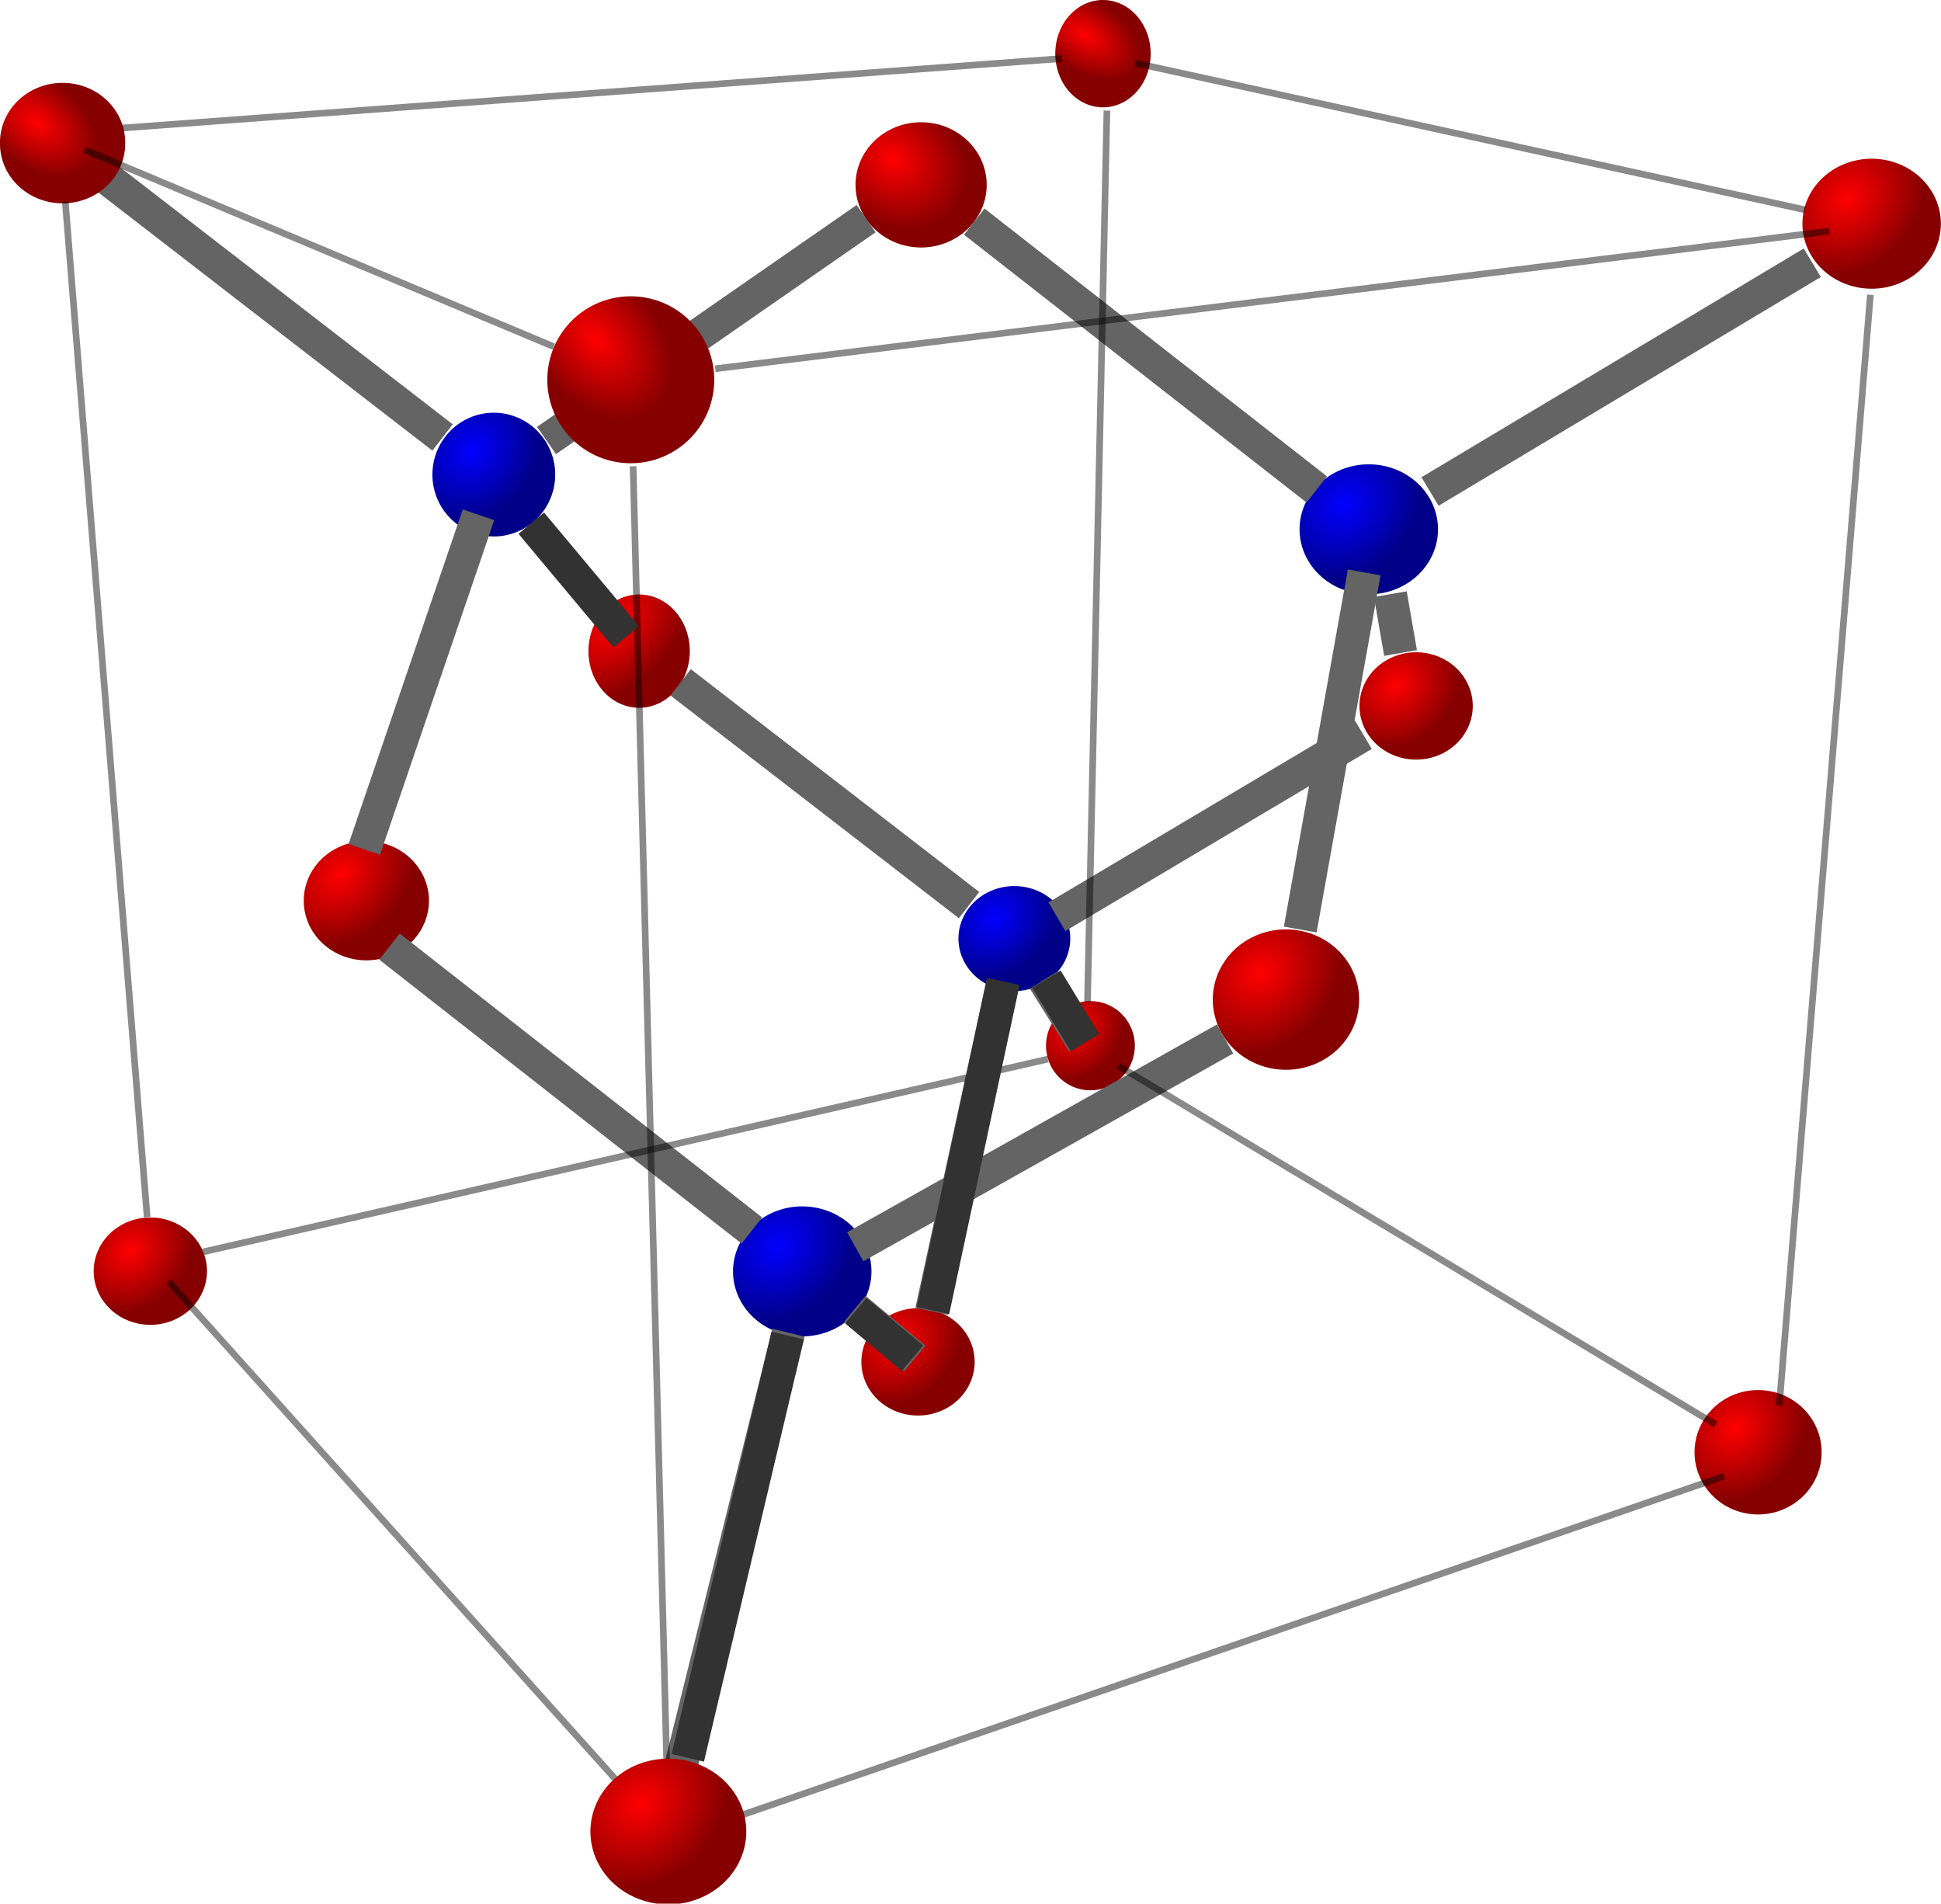 <?xml version="1.0" encoding="UTF-8" standalone="no"?>
<!-- Created with Inkscape (http://www.inkscape.org/) -->
<svg
   xmlns:svg="http://www.w3.org/2000/svg"
   xmlns="http://www.w3.org/2000/svg"
   xmlns:xlink="http://www.w3.org/1999/xlink"
   version="1.0"
   width="291.936"
   height="286.28"
   id="svg9268">
  <defs
     id="defs9270">
    <linearGradient
       id="linearGradient9969">
      <stop
         id="stop9971"
         style="stop-color:#0000ff;stop-opacity:1"
         offset="0" />
      <stop
         id="stop9973"
         style="stop-color:#000088;stop-opacity:1"
         offset="1" />
    </linearGradient>
    <linearGradient
       id="linearGradient9877">
      <stop
         id="stop9879"
         style="stop-color:#ff0000;stop-opacity:1"
         offset="0" />
      <stop
         id="stop9881"
         style="stop-color:#870000;stop-opacity:1"
         offset="1" />
    </linearGradient>
    <radialGradient
       cx="147.25"
       cy="115.691"
       r="10.416"
       fx="147.25"
       fy="115.691"
       id="radialGradient9883"
       xlink:href="#linearGradient9877"
       gradientUnits="userSpaceOnUse"
       gradientTransform="matrix(0.772,0.584,-0.378,0.5,77.301,-27.99)" />
    <radialGradient
       cx="304.85"
       cy="102.967"
       r="8.174"
       fx="304.85"
       fy="102.967"
       id="radialGradient9891"
       xlink:href="#linearGradient9877"
       gradientUnits="userSpaceOnUse"
       gradientTransform="matrix(0.979,0.576,-0.333,0.567,40.646,-131.327)" />
    <radialGradient
       cx="276.345"
       cy="120.504"
       r="9.864"
       fx="276.345"
       fy="120.504"
       id="radialGradient9899"
       xlink:href="#linearGradient9877"
       gradientUnits="userSpaceOnUse"
       gradientTransform="matrix(0.923,0.758,-0.614,0.748,95.391,-178.79)" />
    <radialGradient
       cx="231.604"
       cy="149.547"
       r="13.554"
       fx="231.604"
       fy="149.547"
       id="radialGradient9907"
       xlink:href="#linearGradient9877"
       gradientUnits="userSpaceOnUse"
       gradientTransform="matrix(0.649,0.761,-0.521,0.444,159.137,-93.057)" />
    <radialGradient
       cx="234.552"
       cy="191.913"
       r="8.622"
       fx="234.552"
       fy="191.913"
       id="radialGradient9915"
       xlink:href="#linearGradient9877"
       gradientUnits="userSpaceOnUse"
       gradientTransform="matrix(0.727,0.687,-1.06,1.123,267.439,-184.936)" />
    <radialGradient
       cx="188.659"
       cy="229.614"
       r="9.416"
       fx="188.659"
       fy="229.614"
       id="radialGradient9923"
       xlink:href="#linearGradient9877"
       gradientUnits="userSpaceOnUse"
       gradientTransform="matrix(0.679,0.734,-0.937,0.867,275.542,-107.753)" />
    <radialGradient
       cx="160.605"
       cy="285.308"
       r="8.519"
       fx="160.605"
       fy="285.308"
       id="radialGradient9931"
       xlink:href="#linearGradient9877"
       gradientUnits="userSpaceOnUse"
       gradientTransform="matrix(0.702,0.712,-0.847,0.834,289.543,-67.013)" />
    <radialGradient
       cx="160.605"
       cy="285.308"
       r="8.519"
       fx="160.605"
       fy="285.308"
       id="radialGradient9935"
       xlink:href="#linearGradient9877"
       gradientUnits="userSpaceOnUse"
       gradientTransform="matrix(0.702,0.712,-0.847,0.834,289.543,-67.013)" />
    <radialGradient
       cx="160.605"
       cy="285.308"
       r="8.519"
       fx="160.605"
       fy="285.308"
       id="radialGradient9939"
       xlink:href="#linearGradient9877"
       gradientUnits="userSpaceOnUse"
       gradientTransform="matrix(0.702,0.712,-0.847,0.834,289.543,-67.013)" />
    <radialGradient
       cx="160.605"
       cy="285.308"
       r="8.519"
       fx="160.605"
       fy="285.308"
       id="radialGradient9943"
       xlink:href="#linearGradient9877"
       gradientUnits="userSpaceOnUse"
       gradientTransform="matrix(0.702,0.712,-0.847,0.834,289.543,-67.013)" />
    <radialGradient
       cx="160.605"
       cy="285.308"
       r="8.519"
       fx="160.605"
       fy="285.308"
       id="radialGradient9947"
       xlink:href="#linearGradient9877"
       gradientUnits="userSpaceOnUse"
       gradientTransform="matrix(0.702,0.712,-0.847,0.834,289.543,-67.013)" />
    <radialGradient
       cx="160.605"
       cy="285.308"
       r="8.519"
       fx="160.605"
       fy="285.308"
       id="radialGradient9951"
       xlink:href="#linearGradient9877"
       gradientUnits="userSpaceOnUse"
       gradientTransform="matrix(0.702,0.712,-0.847,0.834,289.543,-67.013)" />
    <radialGradient
       cx="160.605"
       cy="285.308"
       r="8.519"
       fx="160.605"
       fy="285.308"
       id="radialGradient9955"
       xlink:href="#linearGradient9877"
       gradientUnits="userSpaceOnUse"
       gradientTransform="matrix(0.702,0.712,-0.847,0.834,289.543,-67.013)" />
    <radialGradient
       cx="160.605"
       cy="285.308"
       r="8.519"
       fx="160.605"
       fy="285.308"
       id="radialGradient9959"
       xlink:href="#linearGradient9877"
       gradientUnits="userSpaceOnUse"
       gradientTransform="matrix(0.702,0.712,-0.847,0.834,289.543,-67.013)" />
    <radialGradient
       cx="160.605"
       cy="285.308"
       r="8.519"
       fx="160.605"
       fy="285.308"
       id="radialGradient9963"
       xlink:href="#linearGradient9877"
       gradientUnits="userSpaceOnUse"
       gradientTransform="matrix(0.702,0.712,-0.847,0.834,289.543,-67.013)" />
    <radialGradient
       cx="160.605"
       cy="285.308"
       r="8.519"
       fx="160.605"
       fy="285.308"
       id="radialGradient9967"
       xlink:href="#linearGradient9969"
       gradientUnits="userSpaceOnUse"
       gradientTransform="matrix(0.702,0.712,-0.847,0.834,289.543,-67.013)" />
    <radialGradient
       cx="160.605"
       cy="285.308"
       r="8.519"
       fx="160.605"
       fy="285.308"
       id="radialGradient9977"
       xlink:href="#linearGradient9969"
       gradientUnits="userSpaceOnUse"
       gradientTransform="matrix(0.702,0.712,-0.847,0.834,289.543,-67.013)" />
    <radialGradient
       cx="160.605"
       cy="285.308"
       r="8.519"
       fx="160.605"
       fy="285.308"
       id="radialGradient9981"
       xlink:href="#linearGradient9969"
       gradientUnits="userSpaceOnUse"
       gradientTransform="matrix(0.702,0.712,-0.847,0.834,289.543,-67.013)" />
    <radialGradient
       cx="160.605"
       cy="285.308"
       r="8.519"
       fx="160.605"
       fy="285.308"
       id="radialGradient9985"
       xlink:href="#linearGradient9969"
       gradientUnits="userSpaceOnUse"
       gradientTransform="matrix(0.702,0.712,-0.847,0.834,289.543,-67.013)" />
  </defs>
  <g
     transform="translate(-141.682,-97.353)"
     id="layer1">
    <path
       d="M 172.171,288.355 A 8.519,8.071 0 1 1 155.133,288.355 A 8.519,8.071 0 1 1 172.171,288.355 z"
       transform="matrix(1.222,0,0,1.211,223.206,-218.201)"
       id="path9957"
       style="fill:url(#radialGradient9959);fill-opacity:1;stroke:none;stroke-width:2;stroke-linecap:square;stroke-linejoin:bevel;stroke-miterlimit:4;stroke-dasharray:none;stroke-dashoffset:0;stroke-opacity:0.304" />
    <path
       d="M 290.538,124.703 A 9.864,9.416 0 1 1 270.81,124.703 A 9.864,9.416 0 1 1 290.538,124.703 z"
       transform="translate(-0.452,0.452)"
       id="path9306"
       style="fill:url(#radialGradient9899);fill-opacity:1;stroke:none;stroke-width:2;stroke-linecap:square;stroke-linejoin:bevel;stroke-miterlimit:4;stroke-dasharray:none;stroke-dashoffset:0;stroke-opacity:0.304" />
    <path
       d="M 201.763,233.655 A 9.416,8.967 0 1 1 182.931,233.655 A 9.416,8.967 0 1 1 201.763,233.655 z"
       transform="translate(4.437,-0.851)"
       id="path9322"
       style="fill:url(#radialGradient9923);fill-opacity:1;stroke:none;stroke-width:2;stroke-linecap:square;stroke-linejoin:bevel;stroke-miterlimit:4;stroke-dasharray:none;stroke-dashoffset:0;stroke-opacity:0.304" />
    <path
       d="M 245.702,195.544 A 7.622,8.519 0 1 1 230.458,195.544 A 7.622,8.519 0 1 1 245.702,195.544 z"
       transform="translate(-0.271,-0.271)"
       id="path9328"
       style="fill:url(#radialGradient9915);fill-opacity:1;stroke:none;stroke-width:2;stroke-linecap:square;stroke-linejoin:bevel;stroke-miterlimit:4;stroke-dasharray:none;stroke-dashoffset:0;stroke-opacity:0.304" />
    <path
       d="M 172.171,288.355 A 8.519,8.071 0 1 1 155.133,288.355 A 8.519,8.071 0 1 1 172.171,288.355 z"
       transform="translate(116.103,13.801)"
       id="path9941"
       style="fill:url(#radialGradient9943);fill-opacity:1;stroke:none;stroke-width:2;stroke-linecap:square;stroke-linejoin:bevel;stroke-miterlimit:4;stroke-dasharray:none;stroke-dashoffset:0;stroke-opacity:0.304" />
    <path
       d="M 172.171,288.355 A 8.519,8.071 0 1 1 155.133,288.355 A 8.519,8.071 0 1 1 172.171,288.355 z"
       transform="matrix(0.784,0,0,0.831,177.384,14.986)"
       id="path9945"
       style="fill:url(#radialGradient9947);fill-opacity:1;stroke:none;stroke-width:2;stroke-linecap:square;stroke-linejoin:bevel;stroke-miterlimit:4;stroke-dasharray:none;stroke-dashoffset:0;stroke-opacity:0.304" />
    <path
       d="M 172.171,288.355 A 8.519,8.071 0 1 1 155.133,288.355 A 8.519,8.071 0 1 1 172.171,288.355 z"
       transform="matrix(1.292,0,0,1.308,123.659,-129.493)"
       id="path9949"
       style="fill:url(#radialGradient9951);fill-opacity:1;stroke:none;stroke-width:2;stroke-linecap:square;stroke-linejoin:bevel;stroke-miterlimit:4;stroke-dasharray:none;stroke-dashoffset:0;stroke-opacity:0.304" />
    <path
       d="M 172.171,288.355 A 8.519,8.071 0 1 1 155.133,288.355 A 8.519,8.071 0 1 1 172.171,288.355 z"
       transform="translate(191.023,-84.838)"
       id="path9953"
       style="fill:url(#radialGradient9955);fill-opacity:1;stroke:none;stroke-width:2;stroke-linecap:square;stroke-linejoin:bevel;stroke-miterlimit:4;stroke-dasharray:none;stroke-dashoffset:0;stroke-opacity:0.304" />
    <path
       d="M 172.171,288.355 A 8.519,8.071 0 1 1 155.133,288.355 A 8.519,8.071 0 1 1 172.171,288.355 z"
       transform="matrix(1.222,0,0,1.211,147.572,-172.245)"
       id="path9965"
       style="fill:url(#radialGradient9967);fill-opacity:1;stroke:none;stroke-width:2;stroke-linecap:square;stroke-linejoin:bevel;stroke-miterlimit:4;stroke-dasharray:none;stroke-dashoffset:0;stroke-opacity:0.304" />
    <path
       d="M 172.171,288.355 A 8.519,8.071 0 1 1 155.133,288.355 A 8.519,8.071 0 1 1 172.171,288.355 z"
       transform="matrix(1.222,0,0,1.211,62.361,-60.651)"
       id="path9975"
       style="fill:url(#radialGradient9977);fill-opacity:1;stroke:none;stroke-width:2;stroke-linecap:square;stroke-linejoin:bevel;stroke-miterlimit:4;stroke-dasharray:none;stroke-dashoffset:0;stroke-opacity:0.304" />
    <path
       d="M 172.171,288.355 A 8.519,8.071 0 1 1 155.133,288.355 A 8.519,8.071 0 1 1 172.171,288.355 z"
       transform="matrix(0.987,0,0,0.978,132.721,-43.512)"
       id="path9979"
       style="fill:url(#radialGradient9981);fill-opacity:1;stroke:none;stroke-width:2;stroke-linecap:square;stroke-linejoin:bevel;stroke-miterlimit:4;stroke-dasharray:none;stroke-dashoffset:0;stroke-opacity:0.304" />
    <path
       d="M 172.171,288.355 A 8.519,8.071 0 1 1 155.133,288.355 A 8.519,8.071 0 1 1 172.171,288.355 z"
       transform="matrix(1.084,0,0,1.153,38.555,-163.749)"
       id="path9983"
       style="fill:url(#radialGradient9985);fill-opacity:1;stroke:none;stroke-width:2;stroke-linecap:square;stroke-linejoin:bevel;stroke-miterlimit:4;stroke-dasharray:none;stroke-dashoffset:0;stroke-opacity:0.304" />
    <path
       d="M 164,288.362 C 163.667,288.362 163.333,288.362 164,288.362 z"
       id="path9987"
       style="fill:none;fill-rule:evenodd;stroke:#000000;stroke-width:1px;stroke-linecap:butt;stroke-linejoin:miter;stroke-opacity:1" />
    <path
       d="M 196.476,225.081 L 213.65,174.773 M 254.764,282.404 L 200.262,239.7 M 242,371.362 L 260.277,297.767"
       id="path9997"
       style="fill:none;fill-rule:evenodd;stroke:#646464;stroke-width:5;stroke-linecap:butt;stroke-linejoin:miter;stroke-miterlimit:4;stroke-dasharray:none;stroke-opacity:1" />
    <path
       d="M 350.8,186.701 L 352.332,195.557 M 223.88,163.596 L 271.951,130.23 M 288.218,130.682 L 339.728,170.959 M 149,117.362 L 208.246,163.144"
       id="path9999"
       style="fill:none;fill-rule:evenodd;stroke:#646464;stroke-width:5;stroke-linecap:butt;stroke-linejoin:round;stroke-miterlimit:4;stroke-dasharray:none;stroke-opacity:1" />
    <path
       d="M 325.942,253.595 L 270.314,284.844 M 346.865,183.433 L 337.244,237.141"
       id="path10001"
       style="fill:none;fill-rule:evenodd;stroke:#646464;stroke-width:5;stroke-linecap:butt;stroke-linejoin:round;stroke-miterlimit:4;stroke-dasharray:none;stroke-opacity:1" />
    <path
       d="M 298.696,244.71 L 304.59,254.116 M 281.806,294.551 L 292.501,245.262 M 270.274,294.154 L 279.277,301.639"
       id="path10003"
       style="fill:none;fill-rule:evenodd;stroke:#646464;stroke-width:5;stroke-linecap:butt;stroke-linejoin:round;stroke-miterlimit:4;stroke-dasharray:none;stroke-opacity:1" />
    <path
       d="M 300.648,235.21 L 346.728,207.832 M 244.055,199.965 L 287.435,233.465"
       id="path10005"
       style="fill:none;fill-rule:evenodd;stroke:#646464;stroke-width:5;stroke-linecap:butt;stroke-linejoin:miter;stroke-miterlimit:4;stroke-dasharray:none;stroke-opacity:1" />
    <path
       d="M 249.289,155.64 A 12.554,12.554 0 1 1 224.181,155.64 A 12.554,12.554 0 1 1 249.289,155.64 z"
       transform="translate(-0.181,-1.175)"
       id="path9326"
       style="fill:url(#radialGradient9907);fill-opacity:1;stroke:none;stroke-width:2;stroke-linecap:square;stroke-linejoin:bevel;stroke-miterlimit:4;stroke-dasharray:none;stroke-dashoffset:0;stroke-opacity:0.304" />
    <path
       d="M 160.513,118.874 A 9.416,8.967 0 1 1 141.682,118.874 A 9.416,8.967 0 1 1 160.513,118.874 z"
       id="path9304"
       style="fill:url(#radialGradient9883);fill-opacity:1;stroke:none;stroke-width:2;stroke-linecap:square;stroke-linejoin:bevel;stroke-miterlimit:4;stroke-dasharray:none;stroke-dashoffset:0;stroke-opacity:0.304" />
    <path
       d="M 172.171,288.355 A 8.519,8.071 0 1 1 155.133,288.355 A 8.519,8.071 0 1 1 172.171,288.355 z"
       transform="translate(0.641,0.16)"
       id="path9316"
       style="fill:url(#radialGradient9931);fill-opacity:1;stroke:none;stroke-width:2;stroke-linecap:square;stroke-linejoin:bevel;stroke-miterlimit:4;stroke-dasharray:none;stroke-dashoffset:0;stroke-opacity:0.304" />
    <path
       d="M 172.171,288.355 A 8.519,8.071 0 1 1 155.133,288.355 A 8.519,8.071 0 1 1 172.171,288.355 z"
       transform="matrix(1.122,0,0,1.159,222.489,-18.454)"
       id="path9937"
       style="fill:url(#radialGradient9939);fill-opacity:1;stroke:none;stroke-width:2;stroke-linecap:square;stroke-linejoin:bevel;stroke-miterlimit:4;stroke-dasharray:none;stroke-dashoffset:0;stroke-opacity:0.304" />
    <path
       d="M 314.75,105.423 A 7.174,8.071 0 1 1 300.402,105.423 A 7.174,8.071 0 1 1 314.75,105.423 z"
       id="path9308"
       style="fill:url(#radialGradient9891);fill-opacity:1;stroke:none;stroke-width:2;stroke-linecap:square;stroke-linejoin:bevel;stroke-miterlimit:4;stroke-dasharray:none;stroke-dashoffset:0;stroke-opacity:0.304" />
    <g
       id="g10021"
       style="stroke:#000000;stroke-opacity:0.458">
      <path
         d="M 151.505,127.713 L 163.814,280.391 M 224.975,149.488 L 154.412,119.878 M 242.254,373.888 L 236.904,167.472"
         id="path9991"
         style="fill:none;fill-rule:evenodd;stroke:#000000;stroke-width:1px;stroke-linecap:butt;stroke-linejoin:miter;stroke-opacity:0.458" />
      <path
         d="M 249.261,152.809 L 416.822,132.11"
         id="path10007"
         style="fill:none;fill-rule:evenodd;stroke:#000000;stroke-width:1px;stroke-linecap:butt;stroke-linejoin:miter;stroke-opacity:0.458" />
      <path
         d="M 309.88,257.624 L 399.766,311.599"
         id="path10011"
         style="fill:none;fill-rule:evenodd;stroke:#000000;stroke-width:1px;stroke-linecap:butt;stroke-linejoin:miter;stroke-opacity:0.458" />
      <path
         d="M 172.226,285.616 L 299.293,256.627"
         id="path10013"
         style="fill:none;fill-rule:evenodd;stroke:#000000;stroke-width:1px;stroke-linecap:butt;stroke-linejoin:miter;stroke-opacity:0.458" />
      <path
         d="M 167.073,290.092 L 242.624,374.243"
         id="path10009"
         style="fill:none;fill-rule:evenodd;stroke:#000000;stroke-width:1px;stroke-linecap:butt;stroke-linejoin:miter;stroke-opacity:0.458" />
      <path
         d="M 242.03,374.18 L 400.99,319.34"
         id="path10015"
         style="fill:none;fill-rule:evenodd;stroke:#000000;stroke-width:1px;stroke-linecap:butt;stroke-linejoin:miter;stroke-opacity:0.458" />
      <path
         d="M 423,141.682 L 409.292,308.723 M 312.407,106.831 L 413.172,128.905"
         id="path9995"
         style="fill:none;fill-rule:evenodd;stroke:#000000;stroke-width:1px;stroke-linecap:butt;stroke-linejoin:miter;stroke-opacity:0.458" />
      <path
         d="M 308.167,113.981 L 305.247,248.046 M 160.087,116.604 L 301.389,106.158"
         id="path9993"
         style="fill:none;fill-rule:evenodd;stroke:#000000;stroke-width:1px;stroke-linecap:butt;stroke-linejoin:miter;stroke-opacity:0.458" />
    </g>
    <path
       d="M 221.59,176.033 L 235.869,193.113"
       id="path10017"
       style="fill:none;fill-rule:evenodd;stroke:#323232;stroke-width:5;stroke-linecap:butt;stroke-linejoin:miter;stroke-miterlimit:4;stroke-dasharray:none;stroke-opacity:1" />
    <path
       d="M 356.763,171.266 L 414.258,136.867"
       id="path10019"
       style="fill:none;fill-rule:evenodd;stroke:#646464;stroke-width:5;stroke-linecap:butt;stroke-linejoin:miter;stroke-miterlimit:4;stroke-dasharray:none;stroke-opacity:1" />
    <path
       d="M 172.171,288.355 A 8.519,8.071 0 1 1 155.133,288.355 A 8.519,8.071 0 1 1 172.171,288.355 z"
       transform="matrix(1.376,0,0,1.358,17.019,-18.799)"
       id="path9933"
       style="fill:url(#radialGradient9935);fill-opacity:1;stroke:none;stroke-width:2;stroke-linecap:square;stroke-linejoin:bevel;stroke-miterlimit:4;stroke-dasharray:none;stroke-dashoffset:0;stroke-opacity:0.304" />
    <path
       d="M 245.128,361.702 L 260.15,298.201"
       id="path10031"
       style="fill:none;fill-rule:evenodd;stroke:#323232;stroke-width:5;stroke-linecap:butt;stroke-linejoin:round;stroke-miterlimit:4;stroke-dasharray:none;stroke-opacity:1" />
    <path
       d="M 270.392,294.446 L 278.927,301.615"
       id="path10033"
       style="fill:none;fill-rule:evenodd;stroke:#323232;stroke-width:5;stroke-linecap:butt;stroke-linejoin:round;stroke-miterlimit:4;stroke-dasharray:none;stroke-opacity:1" />
    <path
       d="M 282,294.446 L 292.583,244.942"
       id="path10035"
       style="fill:none;fill-rule:evenodd;stroke:#323232;stroke-width:5;stroke-linecap:butt;stroke-linejoin:round;stroke-miterlimit:4;stroke-dasharray:none;stroke-opacity:1" />
    <path
       d="M 299.07,244.601 L 304.874,254.16"
       id="path10037"
       style="fill:none;fill-rule:evenodd;stroke:#323232;stroke-width:5;stroke-linecap:butt;stroke-linejoin:round;stroke-miterlimit:4;stroke-dasharray:none;stroke-opacity:1" />
  </g>
</svg>
